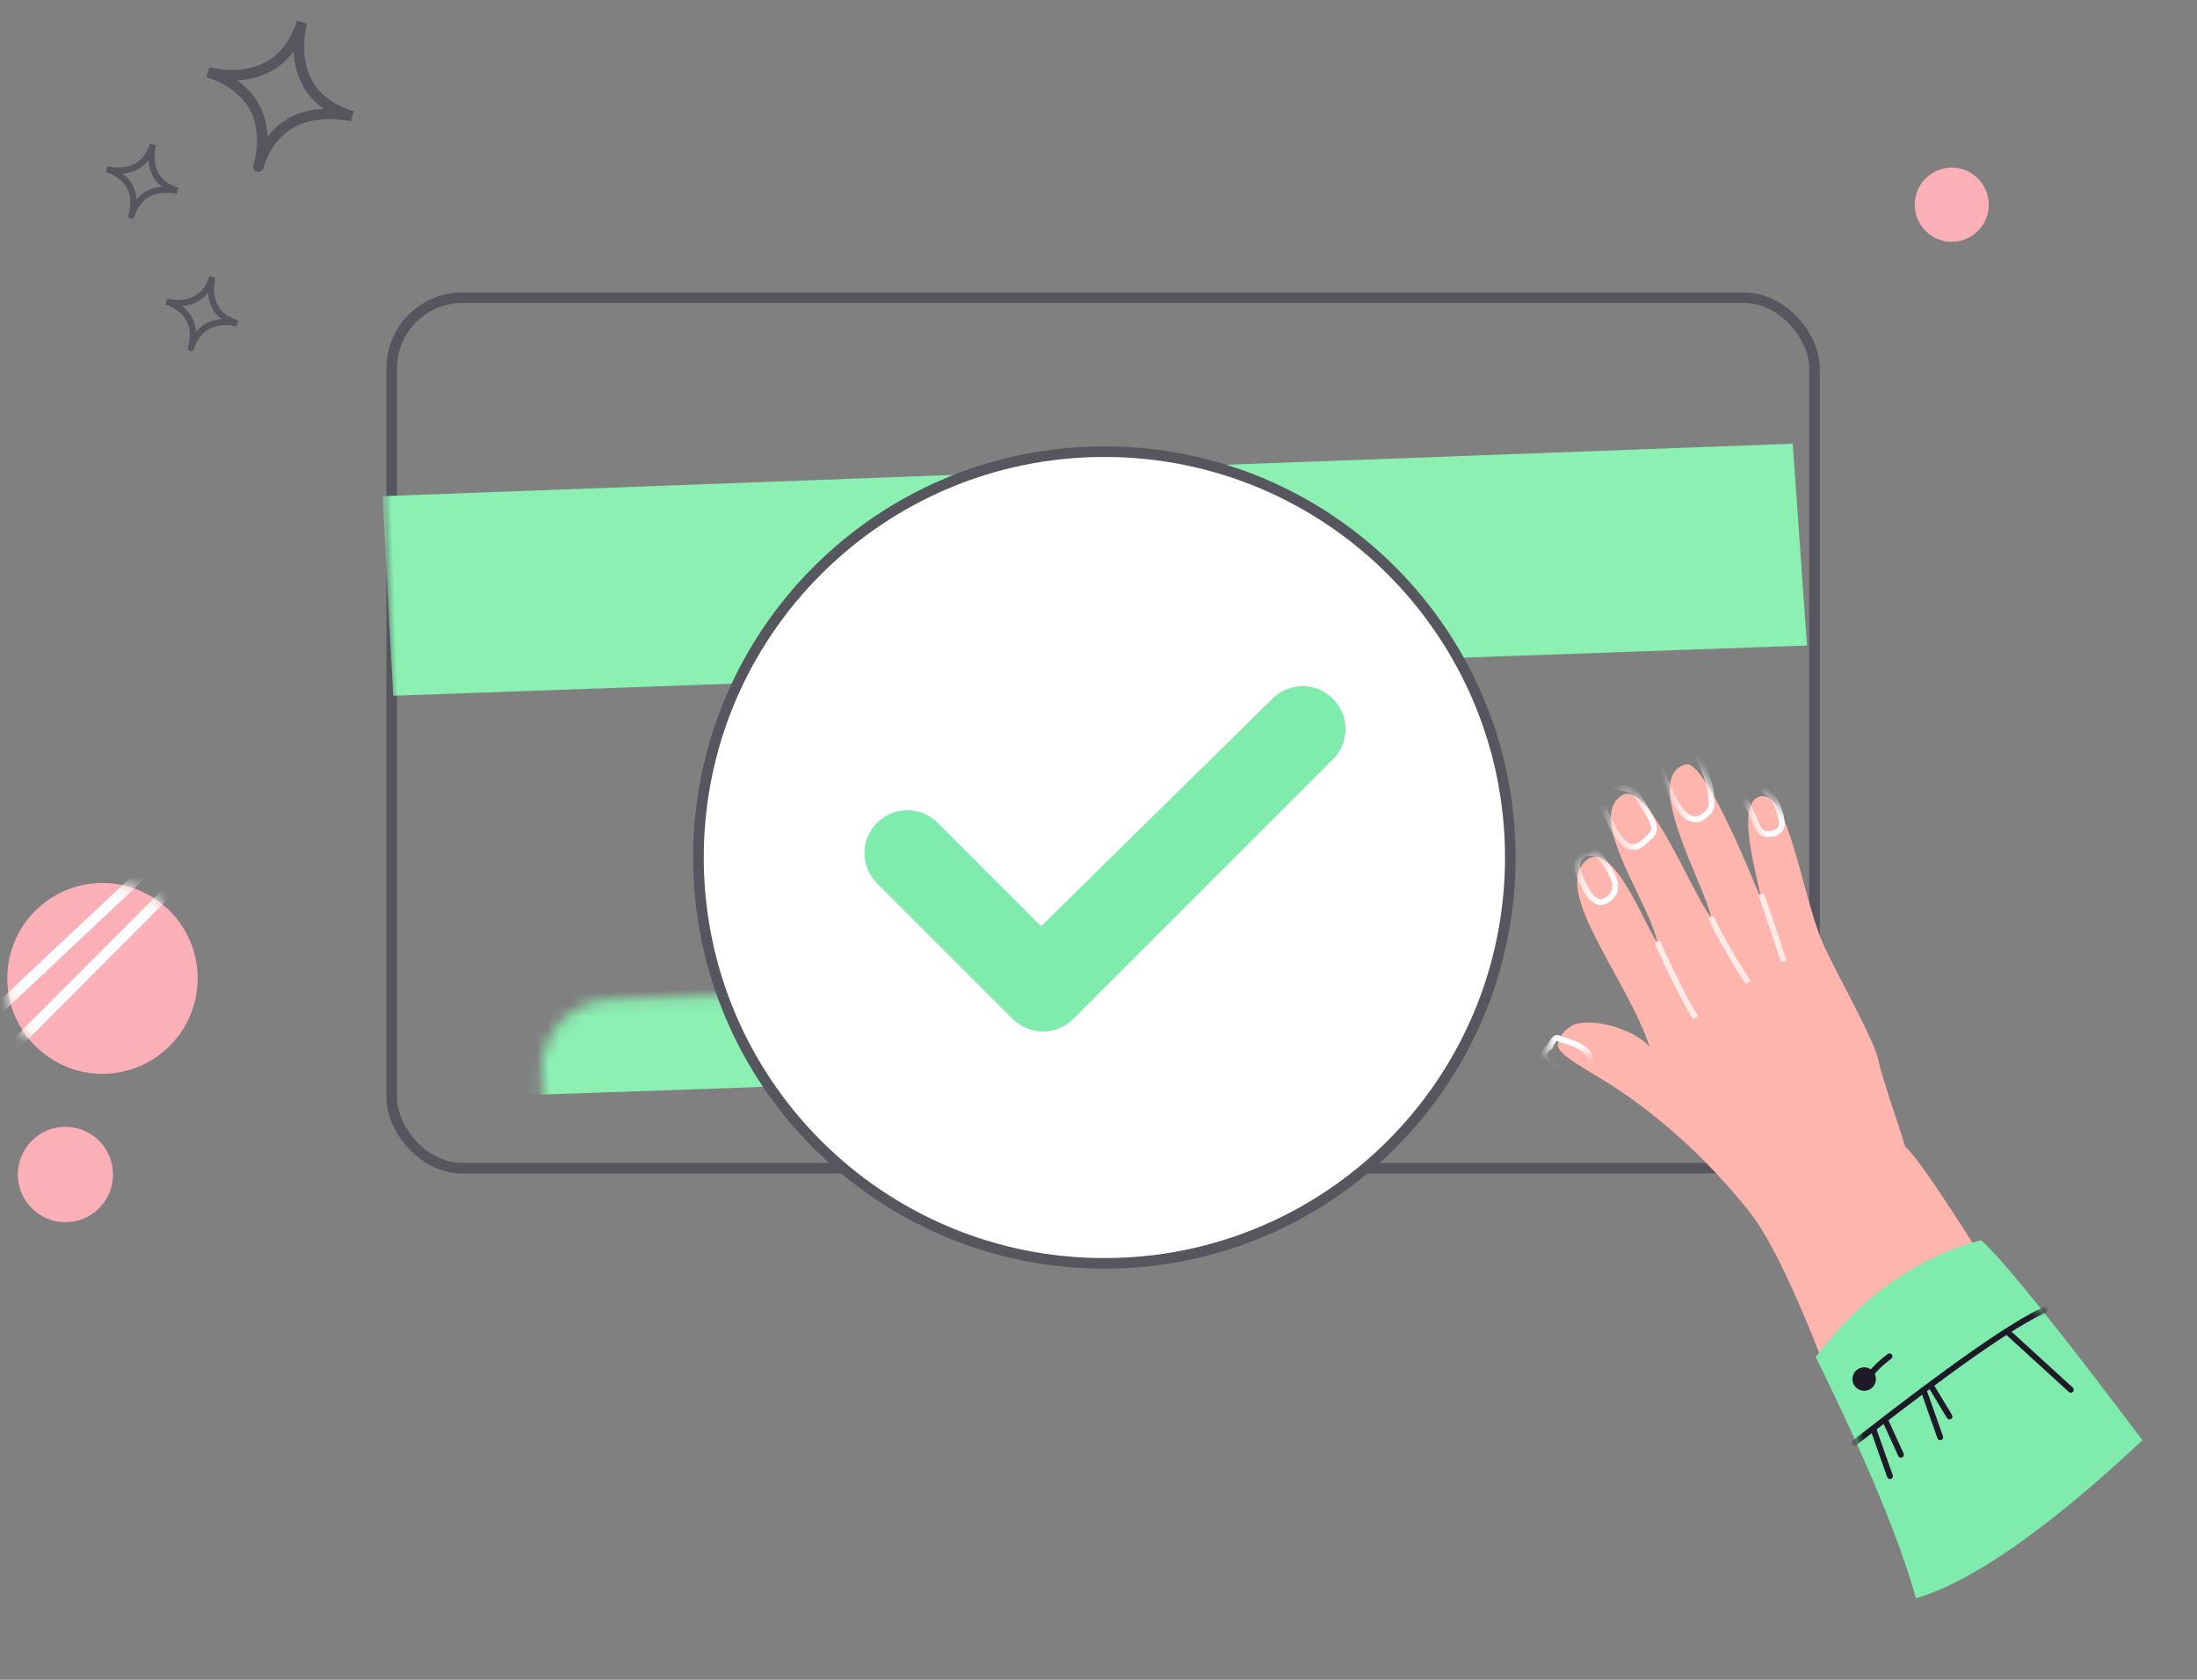 <?xml version="1.0" encoding="UTF-8"?>
<svg width="187px" height="143px" viewBox="0 0 187 143" version="1.1" xmlns="http://www.w3.org/2000/svg" xmlns:xlink="http://www.w3.org/1999/xlink">
    <rect x="0" y="0" width="187" height="143" fill="#808080" stroke="none"/>
    <title>编组 15</title>
    <defs>
        <rect id="path-1" x="1.879" y="3.141" width="122" height="75" rx="6"></rect>
        <ellipse id="path-3" cx="8.103" cy="8.122" rx="8.103" ry="8.122"></ellipse>
        <path d="M17.054,56.025 C15.763,47.045 14.408,41.139 12.989,38.307 C9.62,31.581 5.71,27.369 4.204,25.824 C2.181,23.748 -0.354,21.863 0.041,20.99 C0.366,20.272 1.247,19.666 2.072,19.666 C3.903,19.666 6.723,21.246 7.633,22.877 C7.011,16.916 2.215,8.171 5.631,6.244 C8.326,4.724 9.519,13.489 10.126,14.264 C10.126,11.262 7.497,5.157 8.642,2.534 C8.868,2.017 9.241,1.635 9.809,1.439 C12.251,0.598 13.878,10.956 15.04,13.168 C15.132,10.526 11.647,0.192 15.645,0.001 C17.387,-0.082 19.338,11.627 19.498,12.43 C19.722,11.656 18.872,3.981 21.294,3.981 C23.715,3.981 23.009,12.738 23.861,17.183 C24.308,19.518 26.438,26.12 26.438,27.986 C26.438,29.851 27.137,34.963 27.137,35.73 C27.768,36.429 29.37,40.304 31.944,47.353 L17.054,56.025 Z" id="path-5"></path>
        <path d="M0,8.673 C4.364,3.871 9.327,0.98 14.891,0 C16.535,1.72 20.6,7.772 27.087,18.158 C18.406,24.976 11.614,28.886 6.712,29.886 C5.76,24.806 3.523,17.735 0,8.673 Z" id="path-7"></path>
    </defs>
    <g id="0716-增加兑换码-确定" stroke="none" stroke-width="1" fill="none" fill-rule="evenodd">
        <g id="兑换成功" transform="translate(-627, -296)">
            <g id="椭圆形" transform="translate(448, 195)">
                <g id="编组-15" transform="translate(179.618, 101)">
                    <g id="矩形" transform="translate(30.396, 21.757)">
                        <mask id="mask-2" fill="white">
                            <use xlink:href="#path-1"></use>
                        </mask>
                        <rect stroke="#56565F" stroke-width="0.9" x="2.329" y="3.591" width="121.1" height="74.1" rx="6"></rect>
                        <polygon fill="#8BF0B1" mask="url(#mask-2)" transform="translate(62.162, 26.737) rotate(-2) translate(-62.162, -26.737) " points="1.798 18.369 121.916 18.094 122.525 35.303 2.112 35.38"></polygon>
                        <rect id="矩形备份-3" fill="#8BF0B1" mask="url(#mask-2)" transform="translate(24.588, 65.591) rotate(-2) translate(-24.588, -65.591) " x="13.088" y="60.091" width="23" height="11" rx="1"></rect>
                    </g>
                    <g id="编组" transform="translate(58.382, 38)">
                        <path d="M35,0.45 C44.54,0.45 53.178,4.317 59.43,10.57 C65.683,16.822 69.55,25.46 69.55,35 C69.55,44.54 65.683,53.178 59.43,59.43 C53.178,65.683 44.54,69.55 35,69.55 C25.46,69.55 16.822,65.683 10.57,59.43 C4.317,53.178 0.45,44.54 0.45,35 C0.45,25.46 4.317,16.822 10.57,10.57 C16.822,4.317 25.46,0.45 35,0.45 Z" id="路径" stroke="#56565F" stroke-width="0.9" fill="#FFFFFF"></path>
                        <path d="M27.195,48.743 C27.879,49.427 28.806,49.812 29.773,49.812 C30.74,49.812 31.668,49.427 32.352,48.743 L54.454,26.641 C55.375,25.72 55.735,24.377 55.398,23.119 C55.061,21.86 54.078,20.878 52.82,20.54 C51.561,20.203 50.219,20.563 49.297,21.484 L29.616,40.851 L20.808,32.042 C19.886,31.121 18.544,30.762 17.285,31.099 C16.027,31.436 15.044,32.419 14.707,33.677 C14.37,34.935 14.73,36.278 15.651,37.199 L27.195,48.743 Z" id="路径" fill="#7FECAE" fill-rule="nonzero"></path>
                    </g>
                    <g id="编组-19" transform="translate(0, 14.267)">
                        <g id="直线-4-+-直线-4备份-蒙版" transform="translate(0, 60.902)">
                            <mask id="mask-4" fill="white">
                                <use xlink:href="#path-3"></use>
                            </mask>
                            <use id="蒙版" fill="#FAB0B6" xlink:href="#path-3"></use>
                            <line x1="13.055" y1="-2.256" x2="-1.35" y2="11.281" id="直线-4" stroke="#FFFFFF" stroke-width="0.9" stroke-linecap="square" mask="url(#mask-4)"></line>
                            <line x1="13.955" y1="0.451" x2="0" y2="14.439" id="直线-4备份" stroke="#FFFFFF" stroke-width="0.9" stroke-linecap="square" mask="url(#mask-4)"></line>
                        </g>
                        <ellipse id="椭圆形备份-3" fill="#FAB0B6" cx="4.952" cy="85.719" rx="4.051" ry="4.061"></ellipse>
                        <ellipse id="椭圆形备份-8" fill="#FAB0B6" cx="165.51" cy="3.159" rx="3.151" ry="3.159"></ellipse>
                    </g>
                    <g id="编组-18" transform="translate(7.545, 0)" fill-rule="nonzero" stroke="#56565F">
                        <path d="M9.25,8.016 C9.25,8.016 11.721,8.018 13.615,6.451 C14.768,5.544 15.664,3.914 15.662,1.603 C15.662,1.603 15.673,4.636 17.734,6.536 C18.64,7.445 20.206,8.023 22.1,8.025 C22.1,8.025 19.712,8.106 17.818,9.59 C16.583,10.58 15.691,12.237 15.693,14.466 C15.71,14.523 15.842,11.569 13.864,9.67 C12.957,8.761 11.309,8.017 9.25,8.016 Z" id="路径" stroke-width="0.9" transform="translate(15.675, 8.035) rotate(17) translate(-15.675, -8.035) "></path>
                        <path d="M0.783,15.32 C0.783,15.32 1.997,15.321 2.927,14.551 C3.494,14.105 3.934,13.305 3.933,12.169 C3.933,12.169 3.938,13.66 4.951,14.593 C5.396,15.039 6.165,15.323 7.096,15.324 C7.096,15.324 5.922,15.364 4.992,16.093 C4.385,16.579 3.947,17.393 3.948,18.488 C3.957,18.516 4.022,17.065 3.05,16.132 C2.604,15.686 1.795,15.321 0.783,15.32 Z" id="路径备份-7" stroke-width="0.54" transform="translate(3.939, 15.329) rotate(17) translate(-3.939, -15.329) "></path>
                        <path d="M5.849,26.595 C5.849,26.595 7.063,26.596 7.993,25.827 C8.559,25.381 8.999,24.581 8.998,23.446 C8.998,23.446 9.003,24.936 10.015,25.869 C10.46,26.315 11.229,26.599 12.159,26.6 C12.159,26.6 10.986,26.639 10.057,27.368 C9.45,27.854 9.012,28.668 9.013,29.762 C9.022,29.79 9.086,28.34 8.115,27.407 C7.67,26.961 6.861,26.596 5.849,26.595 Z" id="路径备份-12" stroke-width="0.54" transform="translate(9.004, 26.604) rotate(17) translate(-9.004, -26.604) "></path>
                    </g>
                    <g id="编组-8" transform="translate(156.946, 100.926) rotate(-12) translate(-156.946, -100.926) translate(134.99, 62.929)">
                        <g id="路径-11" transform="translate(0, -0)">
                            <mask id="mask-6" fill="white">
                                <use xlink:href="#path-5"></use>
                            </mask>
                            <use id="蒙版" fill="#FDB5AD" xlink:href="#path-5"></use>
                            <path d="M4.904,7.138 C4.904,8.69 5.07,10.434 6.645,9.858 C8.221,9.282 7.185,6.722 7.185,6.347 C7.185,6.098 6.868,5.839 6.232,5.572 C5.347,5.582 4.904,6.104 4.904,7.138 Z" stroke="#FFFFFF" stroke-width="0.5" mask="url(#mask-6)" transform="translate(6.211, 7.771) rotate(-10) translate(-6.211, -7.771) "></path>
                            <path d="M-0.595,21.54 C-0.595,23.092 -0.429,24.836 1.146,24.26 C2.722,23.684 1.687,21.124 1.687,20.749 C1.687,20.5 1.362,20.416 0.713,20.499 C-0.159,20.159 -0.595,20.506 -0.595,21.54 Z" id="路径-11备份-4" stroke="#FFFFFF" stroke-width="0.5" mask="url(#mask-6)" transform="translate(0.713, 22.373) rotate(-47) translate(-0.713, -22.373) "></path>
                            <path d="M8.228,1.583 C8.228,3.453 8.201,5.453 9.186,5.88 C9.487,6.011 9.883,5.994 10.403,5.782 C10.834,5.607 11.17,5.561 11.365,5.292 C11.844,4.631 11.284,2.446 11.284,1.971 C11.284,1.579 10.742,1.048 9.659,0.38 C8.705,-0.446 8.228,-0.045 8.228,1.583 Z" id="路径-11备份" stroke="#FFFFFF" stroke-width="0.5" mask="url(#mask-6)" transform="translate(9.893, 2.963) rotate(-12) translate(-9.893, -2.963) "></path>
                            <path d="M13.726,-0.224 C13.726,2.017 13.661,4.17 14.842,4.681 C15.203,4.838 15.489,4.807 16.112,4.553 C16.628,4.343 16.727,3.761 16.87,3.293 C17.343,1.748 17.066,0.287 17.066,-0.282 C17.066,-0.753 16.368,-1.256 14.972,-1.793 C14.141,-2.698 13.726,-2.174 13.726,-0.224 Z" id="路径-11备份-2" stroke="#FFFFFF" stroke-width="0.5" mask="url(#mask-6)" transform="translate(15.436, 1.277) rotate(-10) translate(-15.436, -1.277) "></path>
                            <path d="M20.227,4.051 C20.227,5.848 19.686,6.778 20.633,7.188 C20.923,7.314 21.212,7.471 21.711,7.268 C22.125,7.099 22.307,6.162 22.375,5.748 C22.62,4.27 22.092,3.985 22.092,3.529 C22.092,3.152 21.692,2.878 20.891,2.71 C20.448,2.04 20.227,2.487 20.227,4.051 Z" id="路径-11备份-3" stroke="#FFFFFF" stroke-width="0.5" mask="url(#mask-6)" transform="translate(21.257, 4.887) rotate(-17) translate(-21.257, -4.887) "></path>
                        </g>
                        <g id="路径-11" transform="translate(3.629, 5.602)"></g>
                        <path d="M19.629,12.154 C19.877,14.165 20.107,16.161 20.318,18.143" id="路径-2" stroke="#FFEAE8" stroke-width="0.5"></path>
                        <path d="M15.04,13.168 C15.411,15.006 16.399,17.806 16.976,19.273" id="路径-2备份" stroke="#FFEAE8" stroke-width="0.5"></path>
                        <path d="M10.126,14.264 C10.497,16.102 11.399,19.806 11.976,21.273" id="路径-2备份-9" stroke="#FFEAE8" stroke-width="0.5"></path>
                        <g id="路径-2备份-3" transform="translate(13.384, 43.032)">
                            <g id="编组-9" transform="translate(15.264, 16.482) rotate(7) translate(-15.264, -16.482) translate(1.72, 1.539)">
                                <mask id="mask-8" fill="white">
                                    <use xlink:href="#path-7"></use>
                                </mask>
                                <use id="蒙版" fill="#7FECAE" xlink:href="#path-7"></use>
                                <path d="M2.625,16.267 C11.372,10.576 17.078,7.287 19.741,6.398" id="路径-2备份-3" stroke="#1E1A28" stroke-width="0.5" stroke-linecap="round" mask="url(#mask-8)"></path>
                                <path d="M4.561,10.517 C4.968,10.068 5.536,9.619 6.264,9.17" id="路径-2备份-2" stroke="#1E1A28" stroke-width="0.5" stroke-linecap="round" mask="url(#mask-8)"></path>
                                <line x1="5.413" y1="19.333" x2="4.353" y2="15.215" id="路径-2备份-4" stroke="#1E1A28" stroke-width="0.5" stroke-linecap="round" mask="url(#mask-8)"></line>
                                <line x1="9.963" y1="16.411" x2="8.904" y2="12.293" id="路径-2备份-7" stroke="#1E1A28" stroke-width="0.5" stroke-linecap="round" mask="url(#mask-8)"></line>
                                <path d="M6.416,17.368 C6.678,18.095 6.344,17.149 5.413,14.53" id="路径-2备份-5" stroke="#1E1A28" stroke-width="0.5" stroke-linecap="round" mask="url(#mask-8)"></path>
                                <path d="M10.903,14.717 L9.566,11.984 L10.903,14.717 Z" id="路径-2备份-6" stroke="#1E1A28" stroke-width="0.5" stroke-linecap="round" stroke-linejoin="round" mask="url(#mask-8)"></path>
                                <path d="M21.39,13.351 L16.476,8.009 L21.39,13.351 Z" id="路径-2备份-8" stroke="#1E1A28" stroke-width="0.5" stroke-linecap="round" stroke-linejoin="round" mask="url(#mask-8)"></path>
                                <ellipse id="椭圆形" fill="#1E1A28" mask="url(#mask-8)" cx="3.948" cy="10.907" rx="1" ry="1"></ellipse>
                            </g>
                        </g>
                    </g>
                </g>
            </g>
        </g>
    </g>
</svg>
